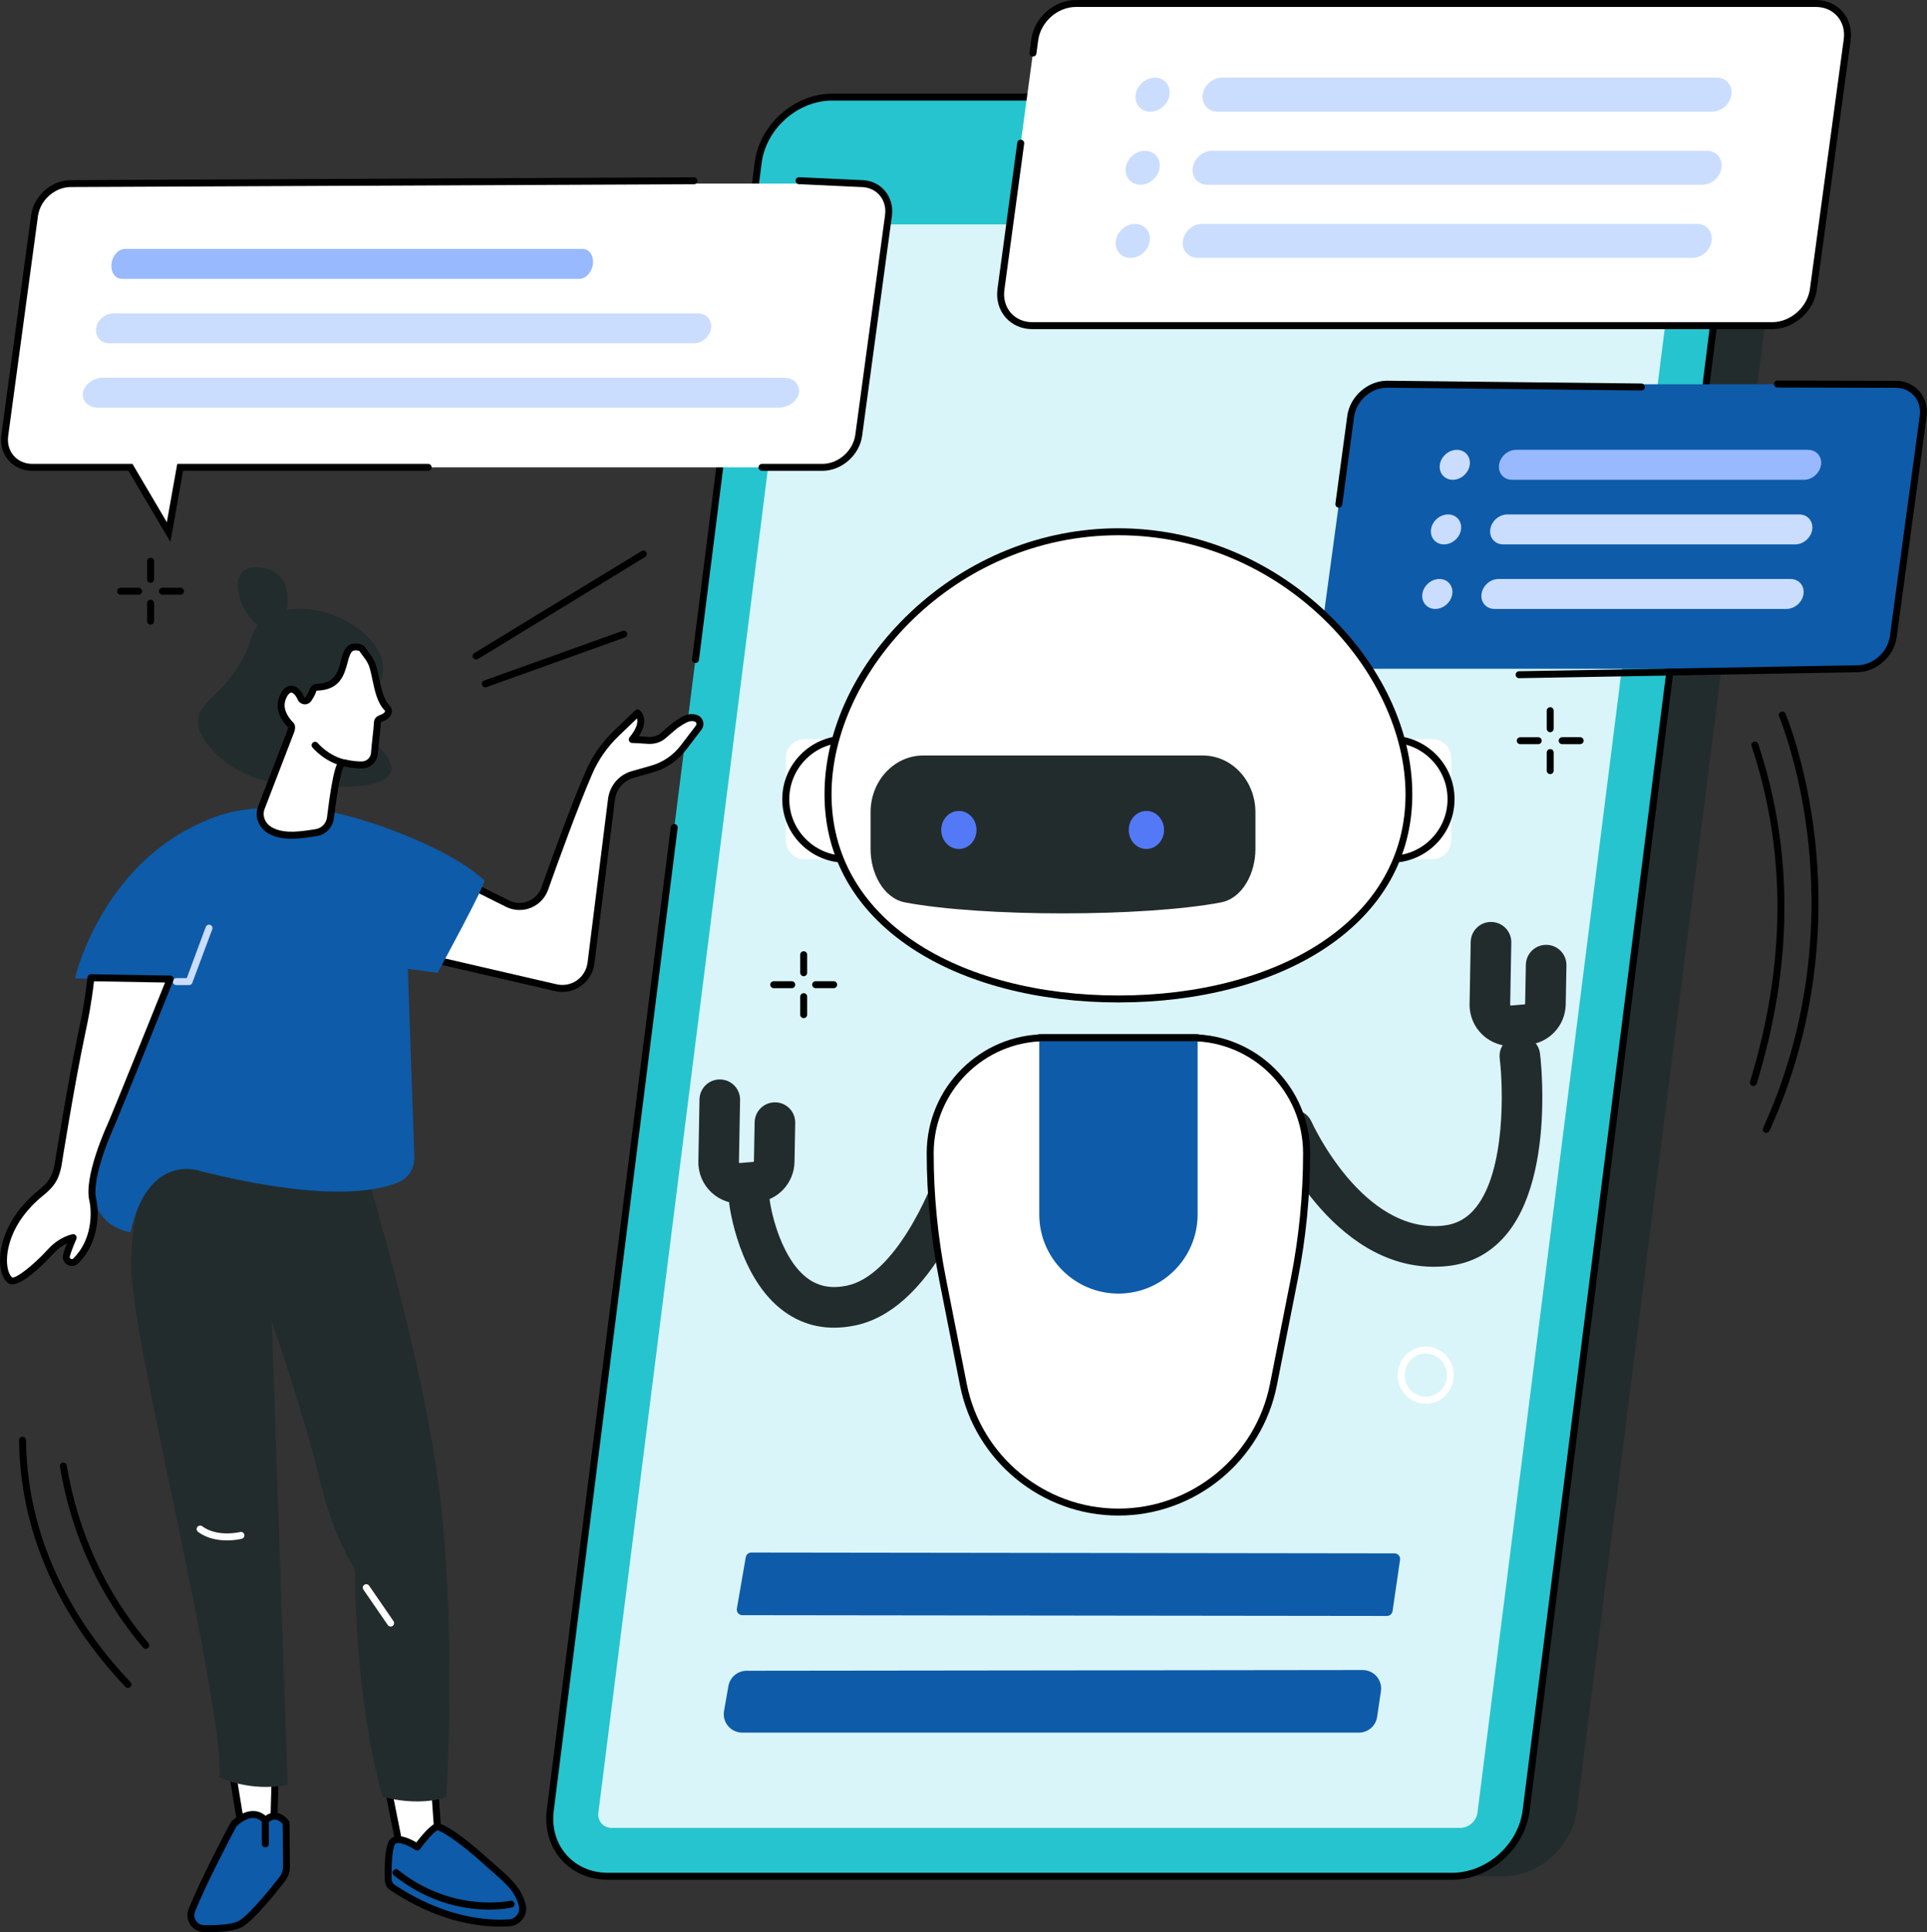 <?xml version="1.0" encoding="utf-8"?>
<!-- Generator: Adobe Illustrator 26.3.1, SVG Export Plug-In . SVG Version: 6.00 Build 0)  -->
<svg version="1.1" id="Layer_1" xmlns="http://www.w3.org/2000/svg" xmlns:xlink="http://www.w3.org/1999/xlink" x="0px" y="0px"
	 viewBox="0 0 324.3 325.1" style="enable-background:new 0 0 324.3 325.1;" xml:space="preserve">
<rect x="0" y="0" width="324.3" height="325.1" fill="#333333" stroke="none"/>
<g>
	<path style="fill:#232C2D;" d="M252.91,315.7H110.84c-6.12,0-10.46-4.95-9.69-11.05l34.98-276.32c0.77-6.1,6.36-11.05,12.48-11.05
		l134.94-1.58c15.49,0,17.59,6.52,16.82,12.62l-34.98,276.32C264.62,310.75,259.03,315.7,252.91,315.7"/>
	<path style="fill:#26C4CE;" d="M244.36,315.7H102.29c-6.12,0-10.46-4.96-9.69-11.08l34.98-277.2c0.77-6.12,6.36-11.08,12.48-11.08
		h142.07c6.12,0,10.46,4.96,9.69,11.08l-34.98,277.2C256.07,310.74,250.48,315.7,244.36,315.7"/>
	<path style="fill:#D9F5F9;" d="M100.7,305l33.4-264.68c0.18-1.41,1.47-2.56,2.88-2.56h142.83c1.41,0,2.42,1.15,2.24,2.56
		L248.65,305c-0.18,1.41-1.47,2.56-2.88,2.56H102.94C101.53,307.56,100.52,306.41,100.7,305"/>
	<path style="fill:#CADDFF;" d="M209.33,30.43c-2.29,0-3.92-1.86-3.63-4.15c0.29-2.29,2.38-4.15,4.68-4.15
		c2.29,0,3.92,1.86,3.63,4.15C213.71,28.57,211.62,30.43,209.33,30.43"/>
	<path d="M244.36,316.29H102.29c-3.11,0-5.9-1.21-7.84-3.41c-1.96-2.23-2.82-5.18-2.43-8.33l20.87-165.39
		c0.04-0.32,0.33-0.55,0.65-0.51c0.32,0.04,0.55,0.33,0.51,0.65L93.19,304.69c-0.35,2.81,0.41,5.44,2.14,7.41
		c1.72,1.94,4.19,3.02,6.96,3.02h142.07c5.83,0,11.17-4.74,11.9-10.57l34.98-277.2c0.35-2.81-0.41-5.44-2.14-7.41
		c-1.72-1.94-4.19-3.02-6.96-3.02H140.07c-5.83,0-11.17,4.74-11.9,10.57l-10.54,83.55c-0.04,0.32-0.33,0.55-0.65,0.51
		c-0.32-0.04-0.55-0.33-0.51-0.65l10.54-83.55c0.81-6.39,6.67-11.59,13.06-11.59h142.07c3.12,0,5.9,1.21,7.84,3.41
		c1.96,2.23,2.82,5.18,2.43,8.33l-34.98,277.2C256.62,311.08,250.76,316.29,244.36,316.29"/>
	<path style="fill:#0E5BA9;" d="M233.42,271.9l-108.49-0.13c-0.58,0-1.02-0.52-0.92-1.1l1.5-8.66c0.08-0.45,0.47-0.78,0.93-0.78
		l108.25,0.14c0.57,0,1.01,0.51,0.93,1.07l-1.26,8.64C234.28,271.56,233.88,271.9,233.42,271.9"/>
	<path style="fill:#0E5BA9;" d="M228.69,291.53H124.91c-1.93,0-3.39-1.74-3.06-3.64l0.74-4.2c0.26-1.48,1.55-2.57,3.06-2.57
		L229.32,281c1.9,0,3.36,1.68,3.08,3.56l-0.64,4.32C231.54,290.41,230.23,291.53,228.69,291.53"/>
	<path style="fill:#0E5BA9;" d="M319,64.66c2.98,0,5.06,2.41,4.66,5.39l-5.03,37.09c-0.4,2.98-3.14,5.39-6.12,5.39h-85.56
		c-2.98,0-5.06-2.41-4.66-5.39l5.03-37.09c0.4-2.98,3.14-5.39,6.12-5.39H319"/>
	<path d="M225.32,85.42c-0.03,0-0.05,0-0.08-0.01c-0.32-0.04-0.55-0.34-0.5-0.66l2-14.79c0.44-3.25,3.45-5.9,6.7-5.9l42.8,0.47
		c0.32,0,0.58,0.27,0.58,0.59c0,0.32-0.26,0.58-0.58,0.58c0,0-0.01,0-0.01,0l-42.8-0.47c-2.68,0-5.17,2.19-5.54,4.88l-2,14.79
		C225.86,85.21,225.61,85.42,225.32,85.42"/>
	<path d="M255.65,114.11c-0.32,0-0.58-0.26-0.58-0.57c-0.01-0.32,0.25-0.59,0.57-0.6l56.86-1c2.7,0,5.18-2.19,5.55-4.88l5.03-37.09
		c0.17-1.28-0.16-2.47-0.94-3.36c-0.77-0.88-1.88-1.36-3.14-1.36l-19.88-0.05c-0.32,0-0.58-0.26-0.58-0.59
		c0-0.32,0.26-0.58,0.59-0.58c0,0,0,0,0,0L319,64.07c1.6,0,3.03,0.63,4.02,1.76c1,1.15,1.44,2.68,1.21,4.29l-5.03,37.09
		c-0.44,3.25-3.45,5.9-6.7,5.9L255.65,114.11C255.66,114.11,255.66,114.11,255.65,114.11"/>
	<path style="fill:#99B9FF;" d="M303.6,80.73h-49.14c-1.39,0-2.37-1.13-2.18-2.52c0.19-1.39,1.47-2.52,2.87-2.52h49.14
		c1.4,0,2.37,1.13,2.18,2.52C306.27,79.6,304.99,80.73,303.6,80.73"/>
	<path style="fill:#CADDFF;" d="M247.35,78.21c-0.19,1.39-1.47,2.52-2.86,2.52c-1.39,0-2.37-1.13-2.18-2.52
		c0.19-1.39,1.47-2.52,2.87-2.52C246.56,75.69,247.54,76.82,247.35,78.21"/>
	<path style="fill:#CADDFF;" d="M302.12,91.6h-49.14c-1.39,0-2.37-1.13-2.18-2.52c0.19-1.39,1.47-2.52,2.87-2.52h49.14
		c1.39,0,2.37,1.13,2.18,2.52C304.8,90.47,303.52,91.6,302.12,91.6"/>
	<path style="fill:#CADDFF;" d="M245.88,89.08c-0.19,1.39-1.47,2.52-2.87,2.52c-1.39,0-2.37-1.13-2.18-2.52
		c0.19-1.39,1.47-2.52,2.86-2.52C245.09,86.55,246.07,87.68,245.88,89.08"/>
	<path style="fill:#CADDFF;" d="M300.65,102.46h-49.14c-1.39,0-2.37-1.13-2.18-2.52c0.19-1.4,1.47-2.52,2.87-2.52h49.14
		c1.39,0,2.37,1.13,2.18,2.52C303.33,101.34,302.04,102.46,300.65,102.46"/>
	<path style="fill:#CADDFF;" d="M244.41,99.94c-0.19,1.39-1.47,2.52-2.86,2.52c-1.39,0-2.37-1.13-2.18-2.52
		c0.19-1.39,1.47-2.52,2.87-2.52C243.62,97.42,244.6,98.55,244.41,99.94"/>
	<path style="fill:#FFFFFF;" d="M144.88,30.89c2.97,0,5.05,2.41,4.65,5.38l-5.01,36.99c-0.4,2.97-3.13,5.38-6.1,5.38H30.32
		l-2.23,10.04l-6.14-10.04H5.45c-2.97,0-5.05-2.41-4.65-5.38l5.01-36.99c0.4-2.97,3.14-5.38,6.1-5.38H144.88"/>
	<path d="M138.41,79.22h-10.17c-0.32,0-0.58-0.26-0.58-0.59c0-0.32,0.26-0.58,0.58-0.58h10.17c2.68,0,5.16-2.19,5.53-4.87
		l5.01-36.99c0.17-1.27-0.16-2.47-0.94-3.36c-0.77-0.88-1.88-1.36-3.13-1.36l-10.43-0.48c-0.32-0.01-0.57-0.29-0.56-0.61
		c0.01-0.32,0.28-0.57,0.61-0.56l10.4,0.48h0c1.57,0,3,0.62,3.98,1.76c1,1.14,1.43,2.67,1.22,4.28l-5.01,36.99
		C144.65,76.58,141.65,79.22,138.41,79.22"/>
	<path d="M28.68,91.18l-7.06-11.96H5.45c-1.6,0-3.02-0.63-4.01-1.76c-1-1.15-1.43-2.67-1.21-4.28l5.01-36.99
		c0.44-3.24,3.44-5.88,6.68-5.88l104.87-0.48c0,0,0,0,0,0c0.32,0,0.58,0.26,0.58,0.58c0,0.32-0.26,0.59-0.58,0.59L11.92,31.47
		c-2.68,0-5.16,2.19-5.53,4.87L1.38,73.34c-0.17,1.28,0.16,2.47,0.94,3.35c0.77,0.88,1.88,1.36,3.13,1.36h16.84l5.79,9.82l1.75-9.82
		h42.22c0.32,0,0.59,0.26,0.59,0.58c0,0.32-0.26,0.59-0.59,0.59H30.81L28.68,91.18"/>
	<path style="fill:#99B9FF;" d="M97.51,46.92H20.49c-1.11,0-1.88-1.13-1.73-2.52c0.15-1.39,1.17-2.52,2.28-2.52h77.02
		c1.11,0,1.88,1.13,1.73,2.52C99.63,45.79,98.61,46.92,97.51,46.92"/>
	<path style="fill:#CADDFF;" d="M116.75,57.76H18.39c-1.41,0-2.41-1.13-2.21-2.52c0.19-1.39,1.49-2.51,2.91-2.51h98.37
		c1.41,0,2.41,1.13,2.21,2.51C119.47,56.63,118.17,57.76,116.75,57.76"/>
	<path style="fill:#CADDFF;" d="M131.07,68.59H16.54c-1.65,0-2.8-1.13-2.58-2.52c0.22-1.39,1.74-2.52,3.39-2.52h114.53
		c1.65,0,2.8,1.13,2.58,2.52C134.23,67.47,132.72,68.59,131.07,68.59"/>
	<path style="fill:#FFFFFF;" d="M305.59,0.59c3.37,0,5.73,2.73,5.28,6.1l-5.69,42c-0.46,3.37-3.56,6.1-6.93,6.1H173.73
		c-3.37,0-5.73-2.73-5.28-6.1l5.69-42c0.46-3.37,3.56-6.1,6.93-6.1H305.59"/>
	<path style="fill:#CADDFF;" d="M288.15,18.78h-83.28c-1.58,0-2.68-1.28-2.47-2.86c0.21-1.58,1.67-2.86,3.24-2.86h83.28
		c1.58,0,2.68,1.28,2.47,2.86C291.18,17.51,289.73,18.78,288.15,18.78"/>
	<path style="fill:#CADDFF;" d="M196.83,15.93c-0.21,1.58-1.67,2.86-3.24,2.86s-2.68-1.28-2.47-2.86c0.21-1.58,1.67-2.86,3.24-2.86
		C195.94,13.07,197.04,14.35,196.83,15.93"/>
	<path style="fill:#CADDFF;" d="M286.48,31.09H203.2c-1.58,0-2.68-1.28-2.47-2.86c0.22-1.58,1.67-2.86,3.24-2.86h83.28
		c1.58,0,2.68,1.28,2.47,2.86C289.51,29.81,288.06,31.09,286.48,31.09"/>
	<path style="fill:#CADDFF;" d="M195.16,28.23c-0.22,1.58-1.67,2.86-3.24,2.86c-1.58,0-2.68-1.28-2.47-2.86
		c0.21-1.58,1.67-2.86,3.24-2.86C194.27,25.38,195.37,26.65,195.16,28.23"/>
	<path style="fill:#CADDFF;" d="M284.82,43.39h-83.28c-1.58,0-2.68-1.28-2.47-2.86c0.21-1.58,1.67-2.86,3.24-2.86h83.28
		c1.58,0,2.68,1.28,2.47,2.86C287.84,42.12,286.39,43.39,284.82,43.39"/>
	<path style="fill:#CADDFF;" d="M193.49,40.54c-0.21,1.58-1.66,2.86-3.24,2.86c-1.58,0-2.68-1.28-2.47-2.86
		c0.21-1.58,1.67-2.86,3.24-2.86C192.6,37.68,193.71,38.96,193.49,40.54"/>
	<path d="M298.25,55.38H173.73c-1.79,0-3.39-0.7-4.5-1.97c-1.12-1.28-1.6-2.99-1.36-4.8l3.33-24.6c0.04-0.32,0.34-0.55,0.66-0.5
		c0.32,0.04,0.55,0.34,0.5,0.66l-3.33,24.6c-0.2,1.47,0.19,2.84,1.08,3.87c0.88,1.01,2.17,1.57,3.62,1.57h124.52
		c3.08,0,5.93-2.51,6.35-5.6l5.69-42c0.2-1.47-0.19-2.85-1.08-3.87c-0.88-1.01-2.17-1.57-3.62-1.57H181.07
		c-3.08,0-5.93,2.51-6.35,5.6l-0.3,2.24c-0.04,0.32-0.34,0.54-0.66,0.5c-0.32-0.04-0.55-0.34-0.5-0.66l0.3-2.24
		c0.49-3.65,3.86-6.61,7.51-6.61h124.52c1.79,0,3.39,0.7,4.5,1.97c1.12,1.28,1.6,2.99,1.36,4.8l-5.69,42
		C305.26,52.41,301.9,55.38,298.25,55.38"/>
	<path style="fill:#232C2D;" d="M259.55,185.96c-0.12,6.69-1.25,15.73-5.8,21.45c-2.63,3.3-6.05,5.19-10.17,5.62
		c-18.51,1.94-28.67-20.54-29.09-21.5c-0.76-1.73,0.02-3.74,1.74-4.51c1.73-0.76,3.74,0.02,4.5,1.74
		c0.08,0.19,8.58,18.89,22.13,17.47c2.26-0.24,4.08-1.24,5.54-3.08c5.01-6.29,4.58-20.22,3.99-25.05c-0.23-1.87,1.11-3.58,2.98-3.81
		c1.87-0.23,3.58,1.11,3.8,2.98C259.22,177.62,259.64,181.2,259.55,185.96"/>
	<path style="fill:#232C2D;" d="M263.62,162.45l-0.12,6.56c-0.07,3.58-2.81,6.5-6.38,6.79l-2.29,0.19
		c-1.95,0.16-3.89-0.52-5.32-1.86c-1.43-1.34-2.23-3.23-2.19-5.19l0.19-10.46c0.04-1.89,1.59-3.39,3.48-3.35
		c1.89,0.03,3.39,1.59,3.35,3.48l-0.19,10.46c0,0.02,0,0.05,0.04,0.09c0.04,0.03,0.07,0.03,0.09,0.03l2.29-0.19
		c0.06,0,0.1-0.05,0.1-0.11l0.12-6.56c0.04-1.89,1.59-3.39,3.48-3.35C262.15,159,263.66,160.56,263.62,162.45"/>
	<path style="fill:#232C2D;" d="M143.81,223.04c0.02,0,0.04-0.01,0.06-0.01c5.87-1.2,11.19-5.95,15.83-14.13
		c3.25-5.73,4.97-11.09,5.05-11.32c0.57-1.8-0.42-3.72-2.22-4.29c-1.8-0.57-3.72,0.42-4.29,2.22c-1.68,5.24-7.77,19.19-15.74,20.82
		c-0.01,0-0.02,0.01-0.04,0.01c-2.53,0.51-4.64,0.13-6.46-1.18c-4.35-3.12-6.16-10.75-6.49-13.42c-0.23-1.87-1.94-3.2-3.81-2.97
		c-1.87,0.23-3.2,1.94-2.97,3.81c0.06,0.51,1.65,12.65,9.29,18.13C135.41,223.15,139.38,223.94,143.81,223.04"/>
	<path style="fill:#232C2D;" d="M133.83,188.94l-0.12,6.56c-0.07,3.58-2.81,6.51-6.38,6.8l-2.29,0.19
		c-1.95,0.16-3.89-0.52-5.32-1.86c-1.43-1.34-2.23-3.23-2.19-5.19l0.19-10.46c0.04-1.89,1.59-3.39,3.48-3.35
		c1.89,0.03,3.39,1.59,3.35,3.48l-0.19,10.46c0,0.02,0,0.05,0.04,0.09c0.04,0.04,0.07,0.03,0.09,0.03l2.29-0.19
		c0.06,0,0.1-0.05,0.1-0.11l0.12-6.56c0.04-1.89,1.59-3.39,3.48-3.35C132.36,185.5,133.86,187.05,133.83,188.94"/>
	<path style="fill:#FFFFFF;" d="M135.39,144.57h7.22v-20.2h-7.22c-1.74,0-3.14,1.41-3.14,3.14v13.91
		C132.25,143.17,133.66,144.57,135.39,144.57"/>
	<path d="M142.61,145.16h-0.27c-5.89,0-10.69-4.79-10.69-10.69c0-5.89,4.8-10.69,10.69-10.69h0.27c0.32,0,0.58,0.26,0.58,0.59v20.2
		C143.2,144.9,142.94,145.16,142.61,145.16 M142.03,124.96c-5.1,0.17-9.2,4.37-9.2,9.51c0,5.14,4.1,9.34,9.2,9.51V124.96z"/>
	<path style="fill:#FFFFFF;" d="M241.06,144.57h-7.22v-20.2h7.22c1.74,0,3.15,1.41,3.15,3.14v13.91
		C244.2,143.17,242.8,144.57,241.06,144.57"/>
	<path d="M234.1,145.16h-0.26c-0.32,0-0.58-0.26-0.58-0.58v-20.2c0-0.33,0.26-0.59,0.58-0.59h0.26c5.89,0,10.69,4.79,10.69,10.69
		C244.79,140.37,239.99,145.16,234.1,145.16 M234.42,124.96v19.02c5.1-0.17,9.19-4.37,9.19-9.51
		C243.62,129.33,239.52,125.13,234.42,124.96z"/>
	<path style="fill:#FFFFFF;" d="M237.1,133.64c0-21.71-21.88-44.16-48.88-44.16c-26.99,0-48.88,22.46-48.88,44.16
		c0,21.71,21.88,34.45,48.88,34.45C215.22,168.09,237.1,155.35,237.1,133.64"/>
	<path d="M188.23,168.67c-13.62,0-26.01-3.26-34.89-9.18c-9.54-6.36-14.58-15.3-14.58-25.85c0-10.8,5.28-21.97,14.5-30.65
		c9.66-9.09,22.08-14.1,34.96-14.1c12.89,0,25.3,5.01,34.96,14.1c9.21,8.68,14.5,19.85,14.5,30.65c0,10.55-5.04,19.49-14.58,25.85
		C214.23,165.41,201.84,168.67,188.23,168.67 M188.23,90.06c-27.64,0-48.29,23.01-48.29,43.58c0,10.14,4.86,18.74,14.06,24.88
		c8.69,5.79,20.85,8.98,34.24,8.98c13.39,0,25.55-3.19,34.24-8.98c9.19-6.13,14.06-14.73,14.06-24.88
		C236.52,113.07,215.87,90.06,188.23,90.06z"/>
	<path style="fill:#FFFFFF;" d="M175.98,174.61h24.49c10.73,0,19.43,8.7,19.43,19.43c0,7.09-0.69,14.16-2.06,21.12l-3.52,17.83
		c-2.46,12.46-13.39,21.44-26.09,21.44c-12.7,0-23.63-8.98-26.09-21.44l-3.52-17.83c-1.37-6.95-2.06-14.03-2.06-21.12
		C156.55,183.31,165.25,174.61,175.98,174.61"/>
	<path d="M188.22,255.01c-12.94,0-24.16-9.21-26.66-21.91l-3.52-17.83c-1.38-6.97-2.08-14.12-2.08-21.23
		c0-11.04,8.98-20.02,20.02-20.02h24.49c11.04,0,20.02,8.98,20.02,20.02c0,7.11-0.7,14.25-2.08,21.23l-3.52,17.83
		C212.38,245.79,201.17,255.01,188.22,255.01 M175.98,175.19c-10.39,0-18.85,8.46-18.85,18.85c0,7.03,0.69,14.1,2.05,21l3.52,17.83
		c2.4,12.15,13.13,20.97,25.51,20.97c12.39,0,23.12-8.82,25.52-20.97l3.52-17.83c1.36-6.9,2.05-13.97,2.05-21
		c0-10.39-8.45-18.85-18.85-18.85H175.98z"/>
	<path style="fill:#0E5BA9;" d="M188.22,217.66c7.36,0,13.33-5.97,13.33-13.33v-29.72H174.9v29.72
		C174.9,211.69,180.87,217.66,188.22,217.66"/>
	<path d="M201.55,175.19H174.9c-0.32,0-0.58-0.26-0.58-0.58c0-0.32,0.26-0.59,0.58-0.59h26.66c0.32,0,0.59,0.26,0.59,0.59
		C202.14,174.93,201.88,175.19,201.55,175.19"/>
	<path style="fill:#232C2D;" d="M155.36,127.12h47.07c4.89,0,8.85,4.27,8.85,9.54v6.22c0,4.02-2.15,8.28-5.84,8.97
		c-13.04,2.45-40.04,2.45-53.09,0c-3.7-0.7-5.84-4.95-5.84-8.97v-6.22C146.51,131.39,150.48,127.12,155.36,127.12"/>
	<path style="fill:#5479F7;" d="M189.96,139.65c0,1.77,1.33,3.2,2.97,3.2c1.64,0,2.97-1.43,2.97-3.2c0-1.77-1.33-3.2-2.97-3.2
		C191.29,136.45,189.96,137.88,189.96,139.65"/>
	<path style="fill:#5479F7;" d="M158.4,139.65c0,1.77,1.33,3.2,2.97,3.2c1.64,0,2.97-1.43,2.97-3.2c0-1.77-1.33-3.2-2.97-3.2
		C159.73,136.45,158.4,137.88,158.4,139.65"/>
	<polyline style="fill:#FFFFFF;" points="46.34,297.38 45.98,310.8 41.24,311.31 38.9,296.87 46.34,297.38 	"/>
	<path d="M41.24,311.89c-0.28,0-0.53-0.21-0.58-0.49l-2.34-14.43c-0.03-0.18,0.02-0.36,0.15-0.49c0.12-0.13,0.29-0.2,0.47-0.19
		l7.44,0.51c0.31,0.02,0.55,0.28,0.55,0.6l-0.36,13.41c-0.01,0.29-0.23,0.53-0.52,0.57l-4.74,0.51
		C41.28,311.89,41.26,311.89,41.24,311.89 M39.59,297.51l2.14,13.16l3.68-0.4l0.33-12.34L39.59,297.51z"/>
	<polyline style="fill:#FFFFFF;" points="73.22,301.79 73.98,312.47 67.72,312.98 65.48,301.79 73.22,301.79 	"/>
	<path d="M67.72,313.57c-0.28,0-0.52-0.2-0.57-0.47l-2.23-11.2c-0.03-0.17,0.01-0.35,0.12-0.48c0.11-0.14,0.28-0.21,0.45-0.21h7.74
		c0.31,0,0.56,0.24,0.58,0.54l0.76,10.68c0.02,0.32-0.22,0.6-0.54,0.63l-6.26,0.51C67.75,313.57,67.73,313.57,67.72,313.57
		 M66.19,302.37l1.99,9.98l5.16-0.42l-0.68-9.56H66.19z"/>
	<path style="fill:#0E5BA9;" d="M66.04,317.58c-0.43-0.29-0.7-0.78-0.71-1.3c-0.04-1.57-0.05-4.91,0.59-6.16
		c0.84-1.66,4.3,0.66,4.3,0.66s2.03-2.81,3.21-3.4c0.61-0.31,4.21,2.09,7.83,5.35c3.97,3.57,5.76,4.71,6.62,7.79
		c0.4,1.44-0.66,2.9-2.16,3.01C82.07,323.79,74.71,323.35,66.04,317.58"/>
	<path d="M84.11,324.17c-4.04,0-10.72-1-18.39-6.1c-0.59-0.39-0.95-1.06-0.97-1.77c-0.06-2.23,0.01-5.17,0.65-6.44
		c0.22-0.43,0.59-0.73,1.06-0.85c1.16-0.31,2.8,0.52,3.61,0.99c0.65-0.85,2.08-2.63,3.1-3.14c1.56-0.77,8.2,5.18,8.48,5.44
		c0.62,0.56,1.19,1.06,1.72,1.52c2.78,2.44,4.3,3.79,5.07,6.55c0.24,0.85,0.08,1.75-0.44,2.48c-0.52,0.74-1.34,1.2-2.24,1.27
		C85.27,324.14,84.72,324.17,84.11,324.17 M67.03,310.11c-0.1,0-0.19,0.01-0.28,0.03c-0.15,0.04-0.24,0.11-0.31,0.25
		c-0.4,0.8-0.6,3-0.52,5.88c0.01,0.33,0.18,0.64,0.45,0.83c8.54,5.68,15.76,6.1,19.31,5.85c0.55-0.04,1.05-0.32,1.37-0.78
		c0.31-0.44,0.41-0.98,0.27-1.49c-0.67-2.43-1.94-3.54-4.72-5.98c-0.52-0.46-1.1-0.97-1.73-1.53c-3.67-3.3-6.59-5.1-7.25-5.22
		c-0.79,0.46-2.2,2.17-2.92,3.17c-0.18,0.26-0.54,0.32-0.8,0.15C69.17,310.78,67.84,310.11,67.03,310.11z"/>
	<path d="M82.3,321.31c-3.82,0-9.96-0.93-16.02-5.76c-0.25-0.2-0.29-0.57-0.09-0.82c0.2-0.25,0.57-0.3,0.82-0.09
		c9.17,7.31,18.78,5.2,18.88,5.18c0.31-0.07,0.63,0.12,0.7,0.44c0.07,0.31-0.12,0.63-0.44,0.7
		C86.01,320.98,84.56,321.31,82.3,321.31"/>
	<path style="fill:#0E5BA9;" d="M48.21,314.06l-0.07-7.34c0,0-1.47-2.23-3.49-0.42c0,0-1.87-2.62-5.33,0.64
		c0,0-4.88,9.09-7.03,14.49c-0.58,1.45,0.45,3.03,2.01,3.07c2.24,0.05,5.13-0.07,6.39-0.92c1.97-1.33,5.34-5.53,6.81-7.42
		C47.97,315.56,48.22,314.82,48.21,314.06"/>
	<path d="M35.19,325.1c-0.29,0-0.59,0-0.9-0.01c-0.92-0.02-1.77-0.49-2.28-1.26c-0.51-0.77-0.61-1.75-0.27-2.61
		c2.15-5.37,7.01-14.46,7.06-14.55c0.03-0.06,0.07-0.11,0.11-0.15c1.39-1.31,2.73-1.91,3.99-1.78c0.83,0.08,1.43,0.46,1.79,0.78
		c0.6-0.41,1.21-0.57,1.84-0.49c1.28,0.16,2.05,1.32,2.09,1.37c0.06,0.1,0.1,0.21,0.1,0.32l0.07,7.34c0.01,0.89-0.29,1.77-0.83,2.47
		c-1.74,2.24-4.96,6.21-6.95,7.55C40,324.75,38.05,325.1,35.19,325.1 M39.79,307.3c-0.5,0.94-4.95,9.31-6.96,14.35
		c-0.21,0.51-0.15,1.07,0.16,1.53c0.3,0.45,0.78,0.72,1.33,0.74c3.01,0.07,5.16-0.22,6.05-0.82c1.92-1.3,5.31-5.53,6.68-7.3
		c0.38-0.49,0.59-1.11,0.59-1.74l-0.07-7.15c-0.18-0.22-0.61-0.66-1.17-0.73c-0.43-0.05-0.88,0.13-1.35,0.55
		c-0.12,0.11-0.29,0.16-0.46,0.15c-0.17-0.02-0.32-0.11-0.41-0.24c-0.02-0.02-0.5-0.66-1.4-0.74
		C41.9,305.82,40.87,306.31,39.79,307.3z"/>
	<path d="M44.65,310.84c-0.32,0-0.59-0.26-0.59-0.58l0-3.96c0-0.32,0.26-0.58,0.59-0.58c0.32,0,0.59,0.26,0.59,0.58l0,3.96
		C45.24,310.58,44.98,310.84,44.65,310.84C44.65,310.84,44.65,310.84,44.65,310.84"/>
	<path style="fill:#232C2D;" d="M75.12,302.39c0,0,1.79-26.97-1.14-51.22c-2.93-24.25-13.83-58.89-13.83-58.89
		s-11.73-0.53-20.27,0.62c-8.54,1.15-11.92-0.03-11.92-0.03s-6.37,7.3-5.85,21.02c0.52,13.72,15.39,71.59,14.83,85.17
		c0,0,5,2.51,11.48,1.26l-2.68-77.99c0,0,5.56,16.06,8.16,27.06c2.13,8.97,5.82,14.77,5.82,14.77S59.55,285,64.34,302.3
		C64.34,302.3,69.99,304.07,75.12,302.39"/>
	<path style="fill:#FFFFFF;" d="M65.74,273.68c-0.19,0-0.37-0.09-0.48-0.25l-4.1-5.96c-0.18-0.27-0.12-0.63,0.15-0.81
		c0.27-0.18,0.63-0.11,0.81,0.15l4.1,5.96c0.18,0.27,0.12,0.63-0.15,0.81C65.97,273.65,65.86,273.68,65.74,273.68"/>
	<path style="fill:#FFFFFF;" d="M38.2,259.19c-1.46,0-3.32-0.28-4.87-1.44c-0.26-0.19-0.31-0.56-0.12-0.82
		c0.19-0.26,0.56-0.31,0.82-0.12c2.56,1.9,6.33,0.98,6.37,0.97c0.31-0.08,0.63,0.11,0.71,0.42c0.08,0.31-0.11,0.63-0.42,0.71
		C40.6,258.94,39.57,259.19,38.2,259.19"/>
	<path style="fill:#FFFFFF;" d="M103.69,123.42l3.6-3.47c0,0,1.69,1.33-0.9,4.47c0.71,0.02,1.44,0.07,2.63,0.16
		c0.95,0.07,1.9-0.18,2.62-0.82c0.84-0.75,1.89-1.65,2.28-1.9c0.69-0.44,1.59-1.12,2.52-1.11c0.22,0,0.44,0.05,0.64,0.11
		c0.67,0.21,0.92,1.02,0.49,1.58l-2.55,3.33c-1.34,1.76-3.19,3.03-5.28,3.62l-3.33,0.95c-1.9,0.54-3.3,2.22-3.53,4.24l-3.44,27.49
		c-0.36,2.9-3.19,4.83-6.03,4.1l-28.3-6.55l1.1-17.15l19.3,9.63c2.42,1.12,5.27-0.09,6.16-2.59c1.91-5.37,5.1-14.14,7.43-19.52
		C100.18,127.52,101.74,125.29,103.69,123.42"/>
	<path d="M94.63,166.9c-0.45,0-0.91-0.06-1.35-0.17l-28.29-6.54c-0.28-0.06-0.47-0.32-0.45-0.61l1.1-17.15
		c0.01-0.2,0.12-0.37,0.29-0.47c0.17-0.1,0.38-0.1,0.55-0.02l19.3,9.63c1,0.46,2.13,0.48,3.16,0.05c1.03-0.43,1.81-1.26,2.18-2.31
		c1.76-4.95,5.06-14.06,7.45-19.55c1.11-2.54,2.69-4.82,4.71-6.76l3.6-3.46c0.21-0.2,0.54-0.22,0.77-0.04
		c0.07,0.05,0.64,0.53,0.75,1.52c0.09,0.87-0.21,1.83-0.89,2.87c0.43,0.02,0.93,0.06,1.55,0.1c0.85,0.06,1.63-0.18,2.19-0.68
		c1.84-1.63,2.23-1.88,2.36-1.96c0.09-0.06,0.19-0.12,0.29-0.19c0.7-0.46,1.56-1.03,2.55-1.01c0.26,0,0.53,0.05,0.81,0.14
		c0.49,0.15,0.88,0.54,1.04,1.03c0.16,0.5,0.07,1.05-0.25,1.46l-2.54,3.33c-1.43,1.87-3.36,3.2-5.59,3.83l-3.33,0.95
		c-1.68,0.48-2.9,1.95-3.11,3.74l-3.44,27.49c-0.19,1.55-1.05,2.94-2.34,3.83C96.78,166.58,95.71,166.9,94.63,166.9 M65.74,159.16
		l27.82,6.43c1.2,0.31,2.47,0.09,3.48-0.6c1.01-0.69,1.68-1.78,1.84-3l3.44-27.49c0.26-2.26,1.82-4.12,3.95-4.73l3.33-0.95
		c1.98-0.56,3.7-1.74,4.98-3.41l2.54-3.33c0.12-0.16,0.09-0.33,0.07-0.4c-0.02-0.08-0.09-0.21-0.27-0.27
		c-0.17-0.05-0.33-0.08-0.48-0.08c-0.62,0-1.29,0.43-1.89,0.82c-0.11,0.07-0.21,0.14-0.31,0.2c-0.16,0.1-0.66,0.48-2.2,1.84
		c-0.8,0.71-1.88,1.05-3.05,0.97c-1.19-0.08-1.92-0.13-2.61-0.15c-0.22-0.01-0.42-0.14-0.51-0.34c-0.09-0.2-0.06-0.44,0.08-0.61
		c1.36-1.64,1.4-2.65,1.25-3.18l-3.09,2.97c-1.91,1.84-3.41,3.98-4.45,6.39c-2.37,5.46-5.67,14.55-7.42,19.48
		c-0.48,1.35-1.51,2.44-2.83,3c-1.32,0.56-2.82,0.53-4.12-0.07l-18.53-9.25L65.74,159.16z"/>
	<path style="fill:#0E5BA9;" d="M23.35,152.15c1.18-6.44,3.6-10.8,11.87-14.31c4.53-1.92,10.05-2.33,18.39-1.53
		c6.11,0.59,21.7,6.02,27.9,11.83c0.4,0.37-7.86,15.54-7.86,15.54l-5.01-0.65l1.09,31.69c0.06,1.84-1.01,3.52-2.71,4.23
		c-3.97,1.65-13.12,3.1-33.09-1.85c0,0-8.9-3.56-11.97,10.24c0,0-6.37-0.78-6.3-7.7C15.72,194.51,20.74,166.38,23.35,152.15"/>
	<path style="fill:#CADDFF;" d="M31.83,165.75h-2.16c-0.32,0-0.59-0.26-0.59-0.59c0-0.32,0.26-0.58,0.59-0.58h1.76l3.2-8.61
		c0.11-0.3,0.45-0.46,0.75-0.35c0.3,0.11,0.46,0.45,0.34,0.75l-3.35,8.99C32.3,165.59,32.08,165.75,31.83,165.75"/>
	<path style="fill:#0E5BA9;" d="M27.42,164.81c0,0-14.76-0.06-14.76-0.22c-0.02-0.53,5.49-22.32,25.95-27.81L27.42,164.81"/>
	<path style="fill:#FFFFFF;" d="M28.64,164.73c0,0-9.34,23.26-10.1,24.87c0,0-3.84,8.38-2.94,12.24c0.57,2.44,0.36,7.16-2.86,10.32
		c-0.67,0.66-1.8,0.01-1.56-0.9c0-0.01,0.01-0.03,0.01-0.04c0.37-1.29,1.13-2.98,1.13-2.98s-1.99,0.35-3.8,2.34
		c-1.81,1.99-5.75,5.67-6.83,4.83c-1.85-1.44-2.11-8.77,5.18-14.68c1.8-1.46,2.44-2.5,2.87-4.5c0,0,2.18-13.75,4.03-22.44
		c0.49-2.29,1.01-4.68,1.54-9.27L28.64,164.73"/>
	<path d="M2.05,216.1c-0.27,0-0.52-0.07-0.72-0.23c-0.81-0.63-1.31-2.03-1.33-3.73c-0.02-1.53,0.4-6.92,6.5-11.87
		c1.67-1.35,2.26-2.29,2.66-4.16c0.02-0.11,2.2-13.83,4.03-22.44l0.05-0.25c0.48-2.25,0.97-4.57,1.48-8.97
		c0.03-0.3,0.29-0.53,0.59-0.52l13.34,0.22c0.19,0,0.37,0.1,0.48,0.26c0.11,0.16,0.13,0.37,0.06,0.54
		c-0.38,0.95-9.36,23.29-10.11,24.9c-0.03,0.08-3.74,8.23-2.9,11.86c0.52,2.23,0.55,7.37-3.02,10.87c-0.49,0.48-1.23,0.57-1.83,0.22
		c-0.6-0.35-0.89-1.03-0.71-1.7c0,0,0.01-0.04,0.01-0.04c0.17-0.61,0.42-1.28,0.64-1.84c-0.66,0.31-1.51,0.85-2.32,1.74
		C8.1,211.9,4.16,216.1,2.05,216.1 M15.82,165.11c-0.49,4.12-0.97,6.37-1.43,8.55l-0.05,0.25c-1.83,8.58-4,22.28-4.02,22.41
		c-0.47,2.2-1.18,3.32-3.08,4.86c-5.69,4.62-6.08,9.54-6.07,10.95c0.02,1.59,0.48,2.51,0.88,2.82c0.57,0.21,3.39-1.86,6.04-4.76
		c1.92-2.11,4.04-2.51,4.13-2.52c0.21-0.04,0.43,0.05,0.56,0.22c0.13,0.17,0.16,0.4,0.07,0.6c-0.01,0.02-0.75,1.66-1.1,2.9
		c-0.07,0.26,0.09,0.38,0.16,0.42c0.07,0.04,0.25,0.12,0.42-0.05c3.2-3.14,3.16-7.76,2.7-9.77c-0.93-4.01,2.82-12.27,2.98-12.62
		c0.66-1.41,8.13-19.97,9.77-24.05L15.82,165.11z"/>
	<path style="fill:#232C2D;" d="M44.53,104.15c-3.09,2.22-1.52,4.41-5.65,9.71c-3.03,3.9-5.44,4.73-5.55,7.41
		c-0.09,2.42,1.77,4.28,3,5.52c5.58,5.6,13.79,5.6,18.84,5.61c4.08,0,9.68,0.01,10.61-2.48c0.93-2.46-3.76-4.52-3.84-9.51
		c-0.07-4.01,2.92-4.93,2.51-8.51c-0.53-4.63-6.03-7.35-6.91-7.78C54,102.37,48.33,101.41,44.53,104.15"/>
	<path style="fill:#232C2D;" d="M47.93,103.96c0,0,2.48-7.44-3.92-8.45c-6.4-1.01-4.11,7.39-0.23,9.99
		C47.65,108.09,47.93,103.96,47.93,103.96"/>
	<path style="fill:#FFFFFF;" d="M43.98,135.92l4.97-12.9c0,0,0.27-0.73-0.01-1.01c-0.73-0.73-1.9-2.22-1.58-3.92
		c0.16-0.85,0.77-2.1,1.6-2.14c0.58-0.03,1.25,0.55,1.68,1.54c0.22,0.53,0.95,0.6,1.27,0.12c0,0,0.01-0.01,0.01-0.02
		c0.31-0.47,0.62-1.01,0.75-1.46c0.09-0.3,0.36-0.5,0.67-0.51c6.36-0.12,3.1-7.76,7.21-6.67c0.16,0.04,0.36,0.19,0.45,0.32
		c0.56,0.84,0.97,1.22,1.41,2.07c0.94,1.77,0.9,5.94,2.73,7.77c0.21,0.21,0.3,0.52,0.18,0.8c-0.29,0.7-0.94,0.79-1.47,1.08
		c-0.22,0.11-0.35,0.34-0.35,0.59c-0.03,1.01-0.36,3.35-0.49,5.14c-0.08,1.12-1.02,1.99-2.14,1.99c-0.89,0-1.83-0.1-2.81-0.33
		c-0.19-0.04-0.4-0.01-0.56,0.1c-0.75,0.49-1.52,6.08-1.89,9.13c-0.15,1.28-1.14,2.3-2.41,2.48c-0.41,0.06-2.19,0.39-3.78,0.44
		C44.38,140.68,43.28,137.75,43.98,135.92"/>
	<path d="M49.05,141.13c-3.06,0-4.5-1.11-5.18-2.07c-0.7-0.99-0.86-2.24-0.44-3.35l4.97-12.9c0.05-0.14,0.09-0.34,0.08-0.43
		c-0.81-0.83-2.06-2.46-1.69-4.39c0.2-1.02,0.93-2.56,2.15-2.62c0.87-0.04,1.73,0.69,2.24,1.9c0.03,0.06,0.08,0.08,0.12,0.08
		c0.04,0,0.09-0.01,0.13-0.06c0.45-0.68,0.62-1.09,0.68-1.31c0.16-0.54,0.66-0.92,1.22-0.93c3.03-0.06,3.53-1.98,4.02-3.84
		c0.3-1.12,0.58-2.18,1.43-2.68c0.51-0.3,1.14-0.34,1.92-0.13c0.29,0.08,0.62,0.31,0.78,0.56c0.21,0.31,0.39,0.56,0.57,0.79
		c0.3,0.39,0.58,0.77,0.87,1.33c0.4,0.75,0.63,1.84,0.87,2.99c0.36,1.7,0.76,3.63,1.76,4.64c0.39,0.39,0.51,0.95,0.31,1.44
		c-0.31,0.75-0.93,1.02-1.38,1.21c-0.12,0.05-0.24,0.1-0.35,0.16c-0.02,0.01-0.04,0.05-0.04,0.09c-0.01,0.55-0.11,1.43-0.22,2.44
		c-0.1,0.88-0.21,1.88-0.27,2.72c-0.1,1.42-1.3,2.53-2.72,2.53c0,0,0,0,0,0c-0.95,0-1.94-0.11-2.94-0.34
		c-0.02,0-0.06-0.01-0.09,0.01c-0.33,0.42-0.95,2.94-1.66,8.72c-0.19,1.54-1.38,2.77-2.91,2.99c-0.06,0.01-0.15,0.02-0.26,0.04
		c-0.66,0.11-2.19,0.36-3.59,0.4C49.3,141.13,49.17,141.13,49.05,141.13 M49,116.53c0,0-0.01,0-0.01,0
		c-0.37,0.02-0.9,0.84-1.05,1.66c-0.27,1.44,0.77,2.74,1.42,3.39c0.5,0.5,0.24,1.37,0.14,1.63l-4.97,12.91
		c-0.29,0.74-0.17,1.58,0.3,2.25c0.76,1.07,2.38,1.63,4.57,1.57c1.32-0.04,2.8-0.28,3.43-0.38c0.12-0.02,0.22-0.04,0.28-0.05
		c1.01-0.15,1.79-0.96,1.92-1.97c1.07-8.84,1.8-9.32,2.15-9.55c0.3-0.2,0.66-0.26,1.01-0.18c0.92,0.21,1.82,0.31,2.69,0.31
		c0,0,0,0,0,0c0.82,0,1.5-0.63,1.56-1.44c0.06-0.87,0.17-1.88,0.27-2.77c0.11-0.95,0.2-1.84,0.22-2.34
		c0.01-0.46,0.27-0.88,0.66-1.09c0.14-0.08,0.3-0.14,0.45-0.21c0.42-0.18,0.64-0.28,0.76-0.58c0.02-0.04-0.01-0.11-0.06-0.16
		c-1.25-1.25-1.69-3.36-2.08-5.23c-0.22-1.07-0.43-2.08-0.76-2.69c-0.25-0.48-0.49-0.8-0.77-1.17c-0.18-0.24-0.39-0.51-0.61-0.85
		c-0.02-0.02-0.08-0.07-0.12-0.08c-0.45-0.12-0.79-0.12-1.02,0.02c-0.44,0.26-0.66,1.09-0.89,1.96c-0.52,1.95-1.22,4.63-5.14,4.71
		c-0.05,0-0.1,0.04-0.12,0.09c-0.13,0.44-0.4,0.99-0.82,1.62c-0.28,0.42-0.74,0.64-1.22,0.59c-0.48-0.04-0.9-0.35-1.09-0.79
		C49.77,116.94,49.29,116.53,49,116.53z M43.98,135.92L43.98,135.92L43.98,135.92z"/>
	<path d="M58.07,128.97c-0.04,0-0.08,0-0.12-0.01c-3.29-0.68-5.29-3.1-5.38-3.2c-0.2-0.25-0.17-0.62,0.09-0.82
		c0.25-0.2,0.62-0.16,0.82,0.09c0.02,0.02,1.83,2.21,4.7,2.8c0.32,0.07,0.52,0.37,0.46,0.69C58.58,128.78,58.34,128.97,58.07,128.97
		"/>
	<path d="M24.54,277.44c-0.17,0-0.33-0.07-0.45-0.21c-7.35-8.67-12.06-18.92-14.01-30.46c-0.05-0.32,0.16-0.62,0.48-0.68
		c0.32-0.05,0.62,0.16,0.67,0.48c1.91,11.33,6.54,21.39,13.75,29.9c0.21,0.25,0.18,0.61-0.07,0.82
		C24.81,277.4,24.67,277.44,24.54,277.44"/>
	<path d="M21.52,284.01c-0.15,0-0.31-0.06-0.42-0.18c-8.05-8.48-17.69-22.56-17.89-41.49c0-0.32,0.26-0.59,0.58-0.59
		c0.31-0.01,0.59,0.26,0.59,0.58c0.19,18.55,9.66,32.37,17.57,40.7c0.22,0.23,0.21,0.6-0.02,0.83
		C21.81,283.96,21.66,284.01,21.52,284.01"/>
	<path d="M295.08,182.73c-0.06,0-0.12-0.01-0.17-0.02c-0.31-0.1-0.48-0.42-0.39-0.73c6.06-19.74,6.15-38.73,0.26-56.44
		c-0.1-0.31,0.06-0.64,0.37-0.74c0.3-0.1,0.64,0.06,0.74,0.37c5.97,17.95,5.89,37.18-0.25,57.16
		C295.56,182.57,295.32,182.73,295.08,182.73"/>
	<path d="M297.25,190.62c-0.08,0-0.16-0.02-0.24-0.05c-0.29-0.13-0.42-0.48-0.29-0.78c8.58-18.8,8.86-36.62,7.58-48.26
		c-1.39-12.63-4.86-20.91-4.89-20.99c-0.13-0.3,0.01-0.64,0.31-0.77c0.3-0.13,0.64,0.01,0.77,0.31c0.04,0.08,3.56,8.49,4.97,21.28
		c1.3,11.79,1.03,29.86-7.67,48.92C297.69,190.49,297.47,190.62,297.25,190.62"/>
	<path d="M135.26,164.26c-0.32,0-0.59-0.26-0.59-0.59v-3.03c0-0.32,0.26-0.58,0.59-0.58c0.32,0,0.58,0.26,0.58,0.58v3.03
		C135.84,164,135.58,164.26,135.26,164.26"/>
	<path d="M135.26,171.31c-0.32,0-0.59-0.26-0.59-0.58v-3.03c0-0.32,0.26-0.59,0.59-0.59c0.32,0,0.58,0.26,0.58,0.59v3.03
		C135.84,171.05,135.58,171.31,135.26,171.31"/>
	<path d="M133.25,166.27h-3.03c-0.32,0-0.59-0.26-0.59-0.59c0-0.32,0.26-0.58,0.59-0.58h3.03c0.32,0,0.58,0.26,0.58,0.58
		C133.83,166.01,133.57,166.27,133.25,166.27"/>
	<path d="M140.3,166.27h-3.03c-0.32,0-0.59-0.26-0.59-0.59c0-0.32,0.26-0.58,0.59-0.58h3.03c0.32,0,0.59,0.26,0.59,0.58
		C140.88,166.01,140.62,166.27,140.3,166.27"/>
	<path d="M25.34,98.06c-0.32,0-0.59-0.26-0.59-0.59v-3.03c0-0.32,0.26-0.59,0.59-0.59c0.32,0,0.59,0.26,0.59,0.59v3.03
		C25.92,97.8,25.66,98.06,25.34,98.06"/>
	<path d="M25.34,105.11c-0.32,0-0.59-0.26-0.59-0.59v-3.03c0-0.32,0.26-0.58,0.59-0.58c0.32,0,0.59,0.26,0.59,0.58v3.03
		C25.92,104.85,25.66,105.11,25.34,105.11"/>
	<path d="M23.32,100.07H20.3c-0.32,0-0.59-0.26-0.59-0.58c0-0.32,0.26-0.59,0.59-0.59h3.03c0.32,0,0.59,0.26,0.59,0.59
		C23.91,99.81,23.65,100.07,23.32,100.07"/>
	<path d="M30.37,100.07h-3.03c-0.32,0-0.59-0.26-0.59-0.58c0-0.32,0.26-0.59,0.59-0.59h3.03c0.32,0,0.59,0.26,0.59,0.59
		C30.96,99.81,30.7,100.07,30.37,100.07"/>
	<path d="M260.89,123.2c-0.32,0-0.59-0.26-0.59-0.59v-3.03c0-0.32,0.26-0.59,0.59-0.59c0.32,0,0.58,0.26,0.58,0.59v3.03
		C261.47,122.94,261.21,123.2,260.89,123.2"/>
	<path d="M260.89,130.25c-0.32,0-0.59-0.26-0.59-0.59v-3.03c0-0.32,0.26-0.59,0.59-0.59c0.32,0,0.58,0.26,0.58,0.59v3.03
		C261.47,129.99,261.21,130.25,260.89,130.25"/>
	<path d="M258.88,125.21h-3.03c-0.33,0-0.59-0.26-0.59-0.58c0-0.32,0.26-0.58,0.59-0.58h3.03c0.32,0,0.58,0.26,0.58,0.58
		C259.46,124.95,259.2,125.21,258.88,125.21"/>
	<path d="M265.93,125.21h-3.03c-0.32,0-0.58-0.26-0.58-0.58c0-0.32,0.26-0.59,0.58-0.59h3.03c0.32,0,0.59,0.26,0.59,0.59
		C266.51,124.95,266.25,125.21,265.93,125.21"/>
	<path style="fill:#FFFFFF;" d="M239.94,236.19c-0.57,0-1.14-0.11-1.69-0.32c-1.19-0.46-2.13-1.37-2.64-2.56
		c-1.05-2.42,0.04-5.26,2.42-6.33c1.14-0.51,2.42-0.55,3.59-0.09c1.19,0.46,2.13,1.37,2.64,2.56c1.05,2.42-0.04,5.26-2.42,6.33
		C241.24,236.05,240.59,236.19,239.94,236.19 M238.52,228.05c-1.8,0.81-2.61,2.96-1.82,4.8c0.39,0.9,1.09,1.58,1.99,1.93
		c0.88,0.34,1.83,0.32,2.69-0.07c1.8-0.81,2.62-2.96,1.82-4.8c-0.39-0.9-1.09-1.58-1.99-1.93
		C240.33,227.64,239.37,227.66,238.52,228.05z"/>
	<path d="M81.68,115.65c-0.24,0-0.46-0.15-0.55-0.39c-0.11-0.3,0.05-0.64,0.35-0.75l23.3-8.36c0.3-0.11,0.64,0.05,0.75,0.35
		c0.11,0.3-0.05,0.64-0.35,0.75l-23.3,8.36C81.81,115.64,81.74,115.65,81.68,115.65"/>
	<path d="M80.12,110.97c-0.2,0-0.39-0.1-0.5-0.28c-0.17-0.28-0.08-0.63,0.2-0.8l28.14-17.16c0.28-0.17,0.64-0.08,0.8,0.19
		c0.17,0.28,0.08,0.64-0.19,0.8l-28.14,17.17C80.32,110.94,80.22,110.97,80.12,110.97"/>
</g>
</svg>
